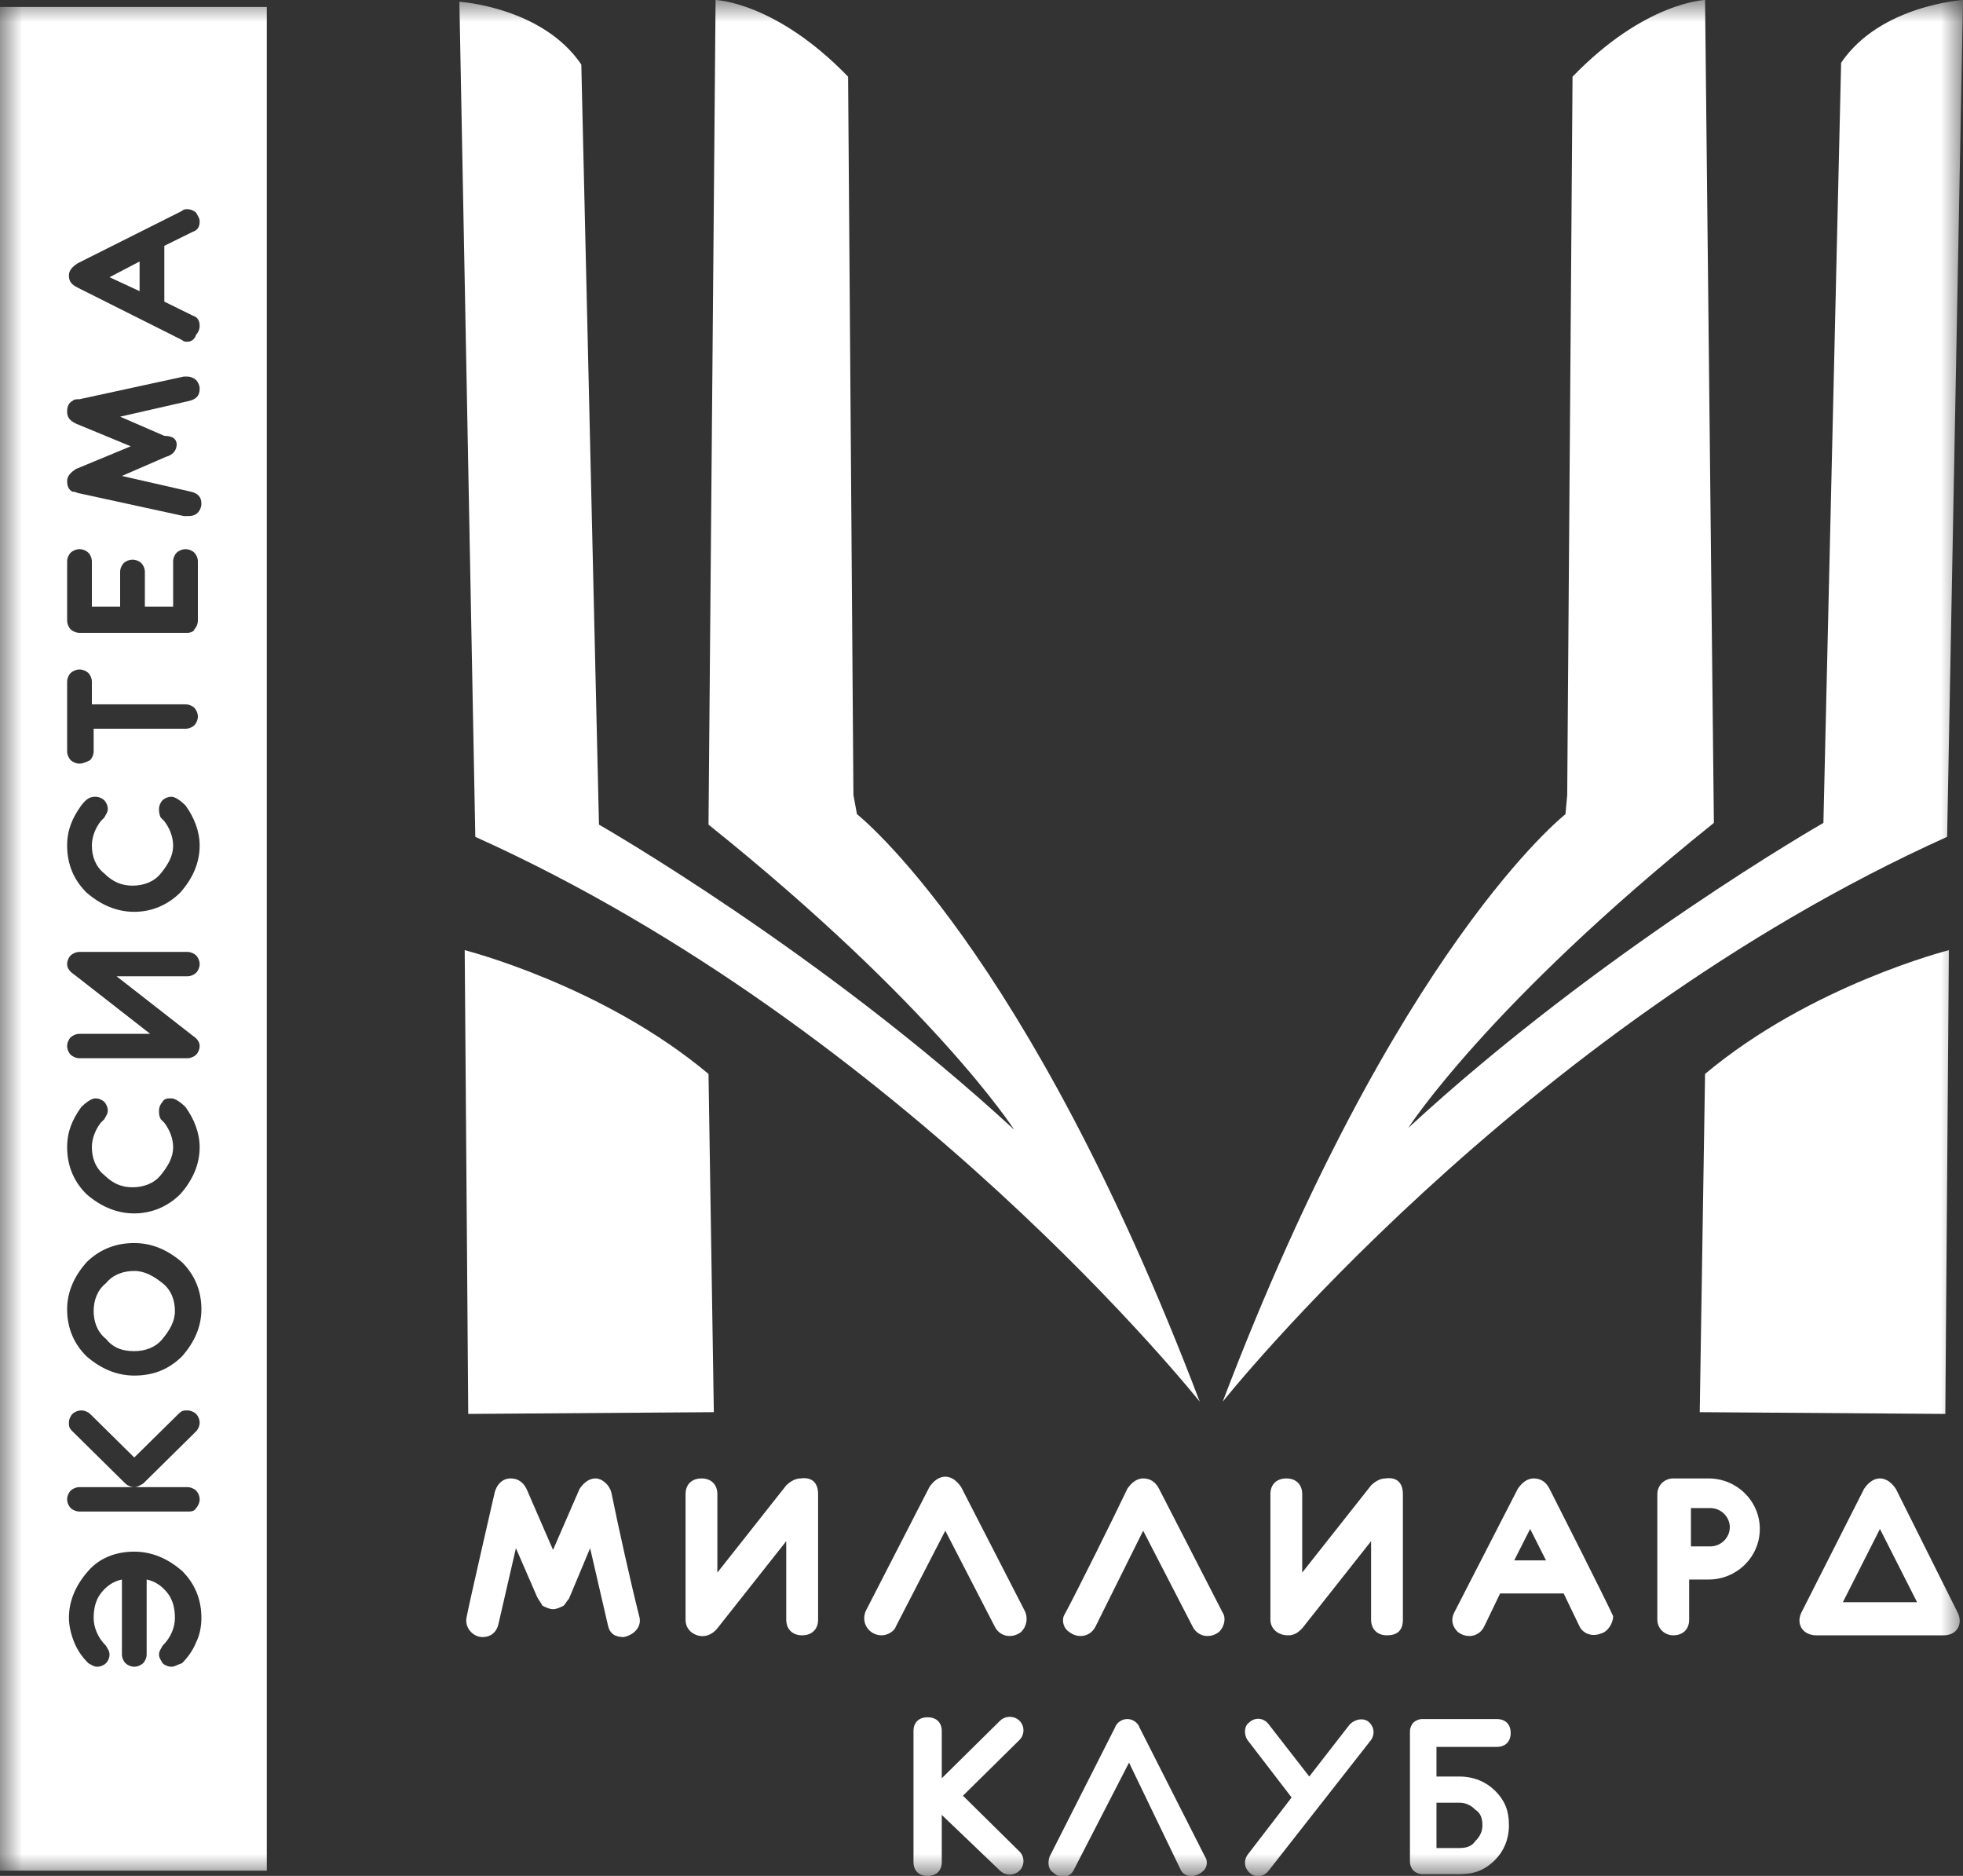 <?xml version="1.0" encoding="UTF-8"?> <svg xmlns="http://www.w3.org/2000/svg" width="45" height="43" viewBox="0 0 45 43" fill="none"><rect x="0" y="0" width="45" height="43" fill="#333333" stroke="none"/> <g clip-path="url(#clip0_537_5787)"> <mask id="mask0_537_5787" style="mask-type:luminance" maskUnits="userSpaceOnUse" x="0" y="0" width="45" height="43"> <path d="M45 0H0V43H45V0Z" fill="white"></path> </mask> <g mask="url(#mask0_537_5787)"> <path d="M19.645 18.663C19.645 18.663 23.533 21.7 27.503 32.13C27.503 32.13 20.738 23.618 10.896 19.182L10.531 0.04C10.531 0.04 12.435 0.16 13.326 1.479L13.731 18.902C13.731 18.902 18.834 21.82 23.25 25.896C23.25 25.896 21.427 23.059 16.242 18.902L16.404 0C16.404 0 17.781 0.04 19.442 1.758L19.564 18.223L19.645 18.663ZM44.676 21.78C44.676 21.78 41.517 22.579 39.087 24.617L38.965 32.37L44.595 32.41L44.676 21.78ZM10.653 21.78C10.653 21.78 13.812 22.579 16.242 24.617L16.364 32.37L10.734 32.41L10.653 21.78ZM35.887 18.663C35.887 18.663 31.998 21.7 28.029 32.13C28.029 32.13 34.793 23.618 44.636 19.182L45 0C45 0 43.096 0.12 42.206 1.439L41.8 18.863C41.8 18.863 36.697 21.78 32.282 25.856C32.282 25.856 34.105 23.019 39.289 18.863L39.087 0C39.087 0 37.709 0.04 36.049 1.758L35.927 18.223L35.887 18.663Z" fill="white"></path> <path d="M43.947 36.726L43.096 35.047L42.246 36.726H43.947ZM44.555 37.485H41.638C41.314 37.485 41.152 37.206 41.314 36.926L42.732 34.128C42.813 34.008 42.934 33.889 43.096 33.889C43.258 33.889 43.38 34.008 43.461 34.128L44.879 36.966C45 37.206 44.879 37.485 44.555 37.485ZM37.993 37.126V34.248C37.993 34.048 38.155 33.889 38.358 33.889H39.168C39.816 33.889 40.342 34.408 40.342 35.047C40.342 35.687 39.816 36.206 39.168 36.206H38.722V37.126C38.722 37.365 38.56 37.485 38.358 37.485C38.155 37.485 37.993 37.325 37.993 37.126ZM38.763 35.447H39.208C39.451 35.447 39.654 35.247 39.654 35.008C39.654 34.768 39.451 34.568 39.208 34.568H38.763V35.447ZM35.441 35.767L35.077 35.047L34.712 35.767H35.441ZM36.697 37.445C36.494 37.525 36.292 37.445 36.211 37.285L35.846 36.526H34.388L34.023 37.285C33.902 37.525 33.618 37.565 33.416 37.405C33.294 37.285 33.254 37.126 33.335 36.966L34.793 34.128C34.874 34.008 34.996 33.889 35.158 33.889C35.32 33.889 35.441 33.968 35.522 34.128C35.806 34.688 36.778 36.606 36.98 37.046C36.98 37.206 36.859 37.405 36.697 37.445ZM32.16 34.248V37.126C32.16 37.365 32.039 37.485 31.796 37.485C31.553 37.485 31.431 37.325 31.431 37.126V35.327L29.852 37.325C29.771 37.405 29.69 37.485 29.528 37.485C29.285 37.485 29.123 37.325 29.123 37.126V34.248C29.123 34.008 29.285 33.889 29.487 33.889C29.73 33.889 29.852 34.048 29.852 34.248V36.047L31.431 34.048C31.512 33.968 31.634 33.889 31.755 33.889C32.039 33.849 32.16 34.008 32.16 34.248ZM27.948 37.405C27.745 37.565 27.462 37.525 27.34 37.285L26.206 35.087L25.113 37.285C24.991 37.525 24.708 37.565 24.505 37.405C24.384 37.325 24.343 37.166 24.384 37.046C24.667 36.526 25.558 34.728 25.842 34.128C25.923 34.008 26.044 33.889 26.206 33.889C26.368 33.889 26.49 33.968 26.571 34.128L28.029 36.966C28.11 37.086 28.069 37.285 27.948 37.405ZM23.412 37.405C23.209 37.565 22.925 37.525 22.804 37.285L21.67 35.087L20.536 37.285C20.495 37.405 20.333 37.485 20.212 37.485C19.928 37.485 19.726 37.206 19.847 36.926L21.305 34.088C21.386 33.968 21.508 33.849 21.67 33.849C21.832 33.849 21.953 33.968 22.034 34.088L23.492 36.926C23.573 37.086 23.533 37.285 23.412 37.405ZM18.754 34.248V37.126C18.754 37.365 18.591 37.485 18.389 37.485C18.146 37.485 18.024 37.325 18.024 37.126V35.327L16.445 37.325C16.283 37.525 16.04 37.565 15.837 37.405C15.756 37.325 15.716 37.245 15.716 37.126V34.248C15.716 34.008 15.878 33.889 16.08 33.889C16.323 33.889 16.445 34.048 16.445 34.248V36.047L18.024 34.048C18.105 33.968 18.227 33.889 18.349 33.889C18.632 33.849 18.754 34.008 18.754 34.248ZM32.93 41.322V42.361H33.456C33.618 42.361 33.74 42.321 33.821 42.201C33.943 42.081 33.983 41.961 33.983 41.841C33.983 41.681 33.943 41.562 33.821 41.482C33.7 41.362 33.578 41.322 33.456 41.322H32.93ZM29.609 41.202L28.596 39.883C28.515 39.763 28.515 39.563 28.637 39.483C28.758 39.364 28.96 39.364 29.082 39.523L30.014 40.722L30.945 39.523C31.067 39.404 31.269 39.364 31.391 39.483C31.512 39.603 31.512 39.763 31.431 39.883L29.082 42.88C28.96 43.04 28.758 43.04 28.637 42.92C28.515 42.8 28.515 42.64 28.596 42.52L29.609 41.202ZM25.882 40.403L24.627 42.84C24.546 43.04 24.303 43.08 24.141 42.92C24.019 42.84 24.019 42.68 24.06 42.56L25.558 39.603C25.599 39.483 25.72 39.404 25.842 39.404C25.963 39.404 26.085 39.483 26.125 39.603L27.624 42.56C27.705 42.68 27.664 42.84 27.543 42.92C27.381 43.04 27.138 43.04 27.057 42.84L25.882 40.403ZM21.589 41.601V42.68C21.589 42.88 21.467 43 21.265 43C21.062 43 20.941 42.88 20.941 42.68V39.683C20.941 39.483 21.062 39.364 21.265 39.364C21.467 39.364 21.589 39.483 21.589 39.683V40.762L22.925 39.443C23.047 39.324 23.25 39.324 23.371 39.443C23.492 39.563 23.492 39.763 23.371 39.883L22.075 41.162L23.371 42.441C23.492 42.56 23.492 42.76 23.371 42.88C23.25 43 23.047 43 22.925 42.88L21.589 41.601ZM32.93 40.003V40.722H33.456C33.781 40.722 34.064 40.842 34.267 41.042C34.51 41.282 34.591 41.522 34.591 41.841C34.591 42.161 34.469 42.441 34.267 42.64C34.023 42.88 33.781 42.96 33.456 42.96H32.606C32.525 42.96 32.444 42.92 32.403 42.88C32.363 42.84 32.322 42.76 32.322 42.68V39.683C32.322 39.603 32.363 39.523 32.403 39.483C32.444 39.444 32.525 39.404 32.606 39.404H34.307C34.51 39.404 34.631 39.523 34.631 39.723C34.631 39.923 34.51 40.043 34.307 40.043H32.93V40.003ZM14.663 37.086C14.46 36.286 14.177 35.008 14.014 34.208C13.974 34.048 13.812 33.889 13.65 33.889C13.488 33.889 13.367 34.008 13.286 34.128L12.678 35.527L12.07 34.128C11.989 33.968 11.868 33.889 11.706 33.889C11.503 33.889 11.382 34.048 11.341 34.208C11.341 34.208 10.734 36.846 10.693 37.086C10.653 37.325 10.855 37.525 11.058 37.525C11.26 37.525 11.382 37.405 11.422 37.245L11.827 35.487L12.313 36.606C12.354 36.686 12.394 36.726 12.435 36.806C12.516 36.846 12.597 36.886 12.678 36.886C12.759 36.886 12.84 36.846 12.921 36.806C12.961 36.766 13.002 36.686 13.043 36.646L13.528 35.487L13.934 37.245C13.974 37.445 14.095 37.525 14.298 37.525C14.501 37.485 14.703 37.325 14.663 37.086Z" fill="white"></path> <path fill-rule="evenodd" clip-rule="evenodd" d="M0 0.16H6.116V42.88H0V0.16ZM3.2 5.994V6.674L2.511 6.354L3.2 5.994ZM4.172 7.793C4.212 7.833 4.253 7.833 4.293 7.833C4.374 7.833 4.455 7.793 4.496 7.673C4.536 7.633 4.577 7.553 4.577 7.473C4.577 7.353 4.536 7.273 4.415 7.233L3.767 6.914V5.635L4.415 5.315C4.536 5.275 4.577 5.195 4.577 5.075C4.577 5.017 4.555 4.98 4.528 4.933C4.518 4.915 4.507 4.897 4.496 4.875C4.455 4.835 4.374 4.795 4.293 4.795C4.253 4.795 4.212 4.795 4.172 4.835L1.782 6.034C1.661 6.114 1.58 6.194 1.58 6.314C1.58 6.434 1.62 6.514 1.782 6.594L4.172 7.793ZM4.212 11.829H4.293C4.374 11.829 4.455 11.829 4.536 11.749C4.577 11.709 4.617 11.629 4.617 11.549C4.617 11.389 4.536 11.309 4.374 11.27L2.795 10.91L3.807 10.47C3.969 10.43 4.05 10.31 4.05 10.191C4.05 10.071 3.969 9.991 3.767 9.991L2.754 9.551L4.334 9.191C4.496 9.151 4.577 9.072 4.577 8.912C4.577 8.832 4.536 8.752 4.496 8.712C4.455 8.672 4.374 8.632 4.293 8.632H4.212L1.823 9.151C1.742 9.151 1.701 9.151 1.661 9.191C1.58 9.231 1.539 9.311 1.539 9.431C1.539 9.551 1.58 9.631 1.742 9.711L2.997 10.23L1.742 10.75C1.62 10.83 1.539 10.91 1.539 11.03C1.539 11.15 1.58 11.229 1.661 11.27C1.708 11.27 1.742 11.283 1.769 11.295C1.789 11.303 1.806 11.309 1.823 11.309L4.212 11.829ZM1.823 14.507H4.293C4.374 14.507 4.455 14.466 4.455 14.427C4.496 14.387 4.536 14.307 4.536 14.227V12.868C4.536 12.788 4.496 12.708 4.455 12.668C4.415 12.628 4.334 12.588 4.253 12.588C4.172 12.588 4.091 12.628 4.05 12.668C4.01 12.708 3.969 12.788 3.969 12.868V13.907H3.321V13.108C3.321 13.028 3.281 12.948 3.24 12.908C3.2 12.868 3.119 12.828 3.038 12.828C2.957 12.828 2.876 12.868 2.835 12.908C2.795 12.948 2.754 13.028 2.754 13.108V13.907H2.106V12.868C2.106 12.788 2.066 12.708 2.025 12.668C1.985 12.628 1.904 12.588 1.823 12.588C1.742 12.588 1.661 12.628 1.62 12.668C1.58 12.708 1.539 12.788 1.539 12.868V14.227C1.539 14.307 1.58 14.387 1.62 14.427C1.661 14.466 1.742 14.507 1.823 14.507ZM1.62 17.424C1.661 17.464 1.742 17.504 1.823 17.504C1.904 17.504 1.985 17.464 2.066 17.424C2.106 17.384 2.147 17.304 2.147 17.224V16.704H4.253C4.334 16.704 4.415 16.665 4.455 16.625C4.496 16.584 4.536 16.505 4.536 16.425C4.536 16.345 4.496 16.265 4.455 16.225C4.415 16.185 4.334 16.145 4.253 16.145H2.106V15.625C2.106 15.546 2.066 15.466 2.025 15.426C1.985 15.386 1.904 15.346 1.823 15.346C1.742 15.346 1.661 15.386 1.62 15.426C1.58 15.466 1.539 15.546 1.539 15.625V17.224C1.539 17.304 1.58 17.384 1.62 17.424ZM1.985 20.461C2.309 20.741 2.673 20.901 3.078 20.901C3.483 20.901 3.848 20.741 4.131 20.461C4.415 20.141 4.577 19.782 4.577 19.382C4.577 19.062 4.455 18.742 4.253 18.463C4.131 18.343 4.01 18.263 3.929 18.263C3.848 18.263 3.767 18.303 3.726 18.343C3.686 18.383 3.645 18.463 3.645 18.543C3.645 18.583 3.645 18.663 3.686 18.742L3.767 18.823C3.888 18.982 3.969 19.182 3.969 19.382C3.969 19.622 3.848 19.822 3.686 20.021C3.524 20.221 3.281 20.301 3.038 20.301C2.795 20.301 2.592 20.221 2.39 20.021C2.187 19.861 2.106 19.622 2.106 19.382C2.106 19.182 2.187 18.982 2.309 18.823L2.39 18.742C2.401 18.721 2.411 18.703 2.421 18.685C2.449 18.638 2.471 18.601 2.471 18.543C2.471 18.463 2.43 18.383 2.39 18.343C2.349 18.303 2.268 18.263 2.187 18.263C2.066 18.263 1.985 18.303 1.863 18.463C1.661 18.742 1.539 19.022 1.539 19.382C1.539 19.822 1.701 20.181 1.985 20.461ZM4.253 24.257H4.293C4.374 24.257 4.455 24.217 4.496 24.177C4.536 24.137 4.577 24.058 4.577 23.978C4.577 23.898 4.536 23.818 4.415 23.738L2.673 22.379H4.293C4.374 22.379 4.455 22.339 4.496 22.299C4.536 22.259 4.577 22.179 4.577 22.099C4.577 22.02 4.536 21.939 4.496 21.899C4.455 21.86 4.374 21.82 4.293 21.82H1.904H1.863H1.823C1.742 21.82 1.661 21.86 1.62 21.899C1.58 21.939 1.539 22.02 1.539 22.099C1.539 22.179 1.58 22.259 1.701 22.339L3.443 23.698H1.823C1.742 23.698 1.661 23.738 1.62 23.778C1.58 23.818 1.539 23.898 1.539 23.978C1.539 24.058 1.58 24.137 1.62 24.177C1.661 24.217 1.742 24.257 1.823 24.257H4.253ZM1.985 27.375C2.309 27.654 2.673 27.814 3.078 27.814C3.483 27.814 3.848 27.654 4.131 27.375C4.415 27.055 4.577 26.695 4.577 26.296C4.577 25.976 4.455 25.656 4.253 25.376C4.131 25.256 4.01 25.177 3.929 25.177C3.848 25.177 3.767 25.177 3.726 25.256C3.686 25.297 3.645 25.376 3.645 25.456C3.645 25.536 3.645 25.576 3.686 25.656L3.767 25.736C3.888 25.896 3.969 26.096 3.969 26.296C3.969 26.535 3.848 26.735 3.686 26.935C3.524 27.135 3.281 27.215 3.038 27.215C2.795 27.215 2.592 27.135 2.39 26.935C2.187 26.775 2.106 26.535 2.106 26.296C2.106 26.096 2.187 25.896 2.309 25.736L2.39 25.656C2.401 25.635 2.411 25.616 2.422 25.599C2.449 25.552 2.471 25.515 2.471 25.456C2.471 25.376 2.43 25.297 2.39 25.256C2.349 25.216 2.268 25.177 2.187 25.177C2.106 25.177 1.985 25.256 1.863 25.376C1.661 25.656 1.539 25.936 1.539 26.296C1.539 26.735 1.701 27.095 1.985 27.375ZM3.726 30.691C3.564 30.891 3.321 30.971 3.078 30.971C2.795 30.971 2.592 30.891 2.43 30.691C2.228 30.532 2.147 30.292 2.147 30.052C2.147 29.812 2.228 29.573 2.43 29.413C2.592 29.213 2.835 29.133 3.078 29.133C3.321 29.133 3.524 29.253 3.726 29.413C3.929 29.573 4.01 29.812 4.01 30.052C4.01 30.292 3.888 30.492 3.726 30.691ZM1.985 31.091C2.309 31.371 2.673 31.531 3.078 31.531C3.483 31.531 3.848 31.411 4.172 31.091C4.455 30.771 4.617 30.412 4.617 30.012C4.617 29.573 4.455 29.213 4.172 28.933C3.848 28.653 3.483 28.493 3.078 28.493C2.633 28.493 2.268 28.653 1.985 28.933C1.701 29.253 1.539 29.612 1.539 30.012C1.539 30.452 1.701 30.811 1.985 31.091ZM2.876 34.008C2.916 34.048 2.997 34.088 3.078 34.088H1.823C1.742 34.088 1.661 34.128 1.62 34.168C1.58 34.208 1.539 34.288 1.539 34.368C1.539 34.448 1.58 34.528 1.62 34.568C1.661 34.608 1.742 34.648 1.823 34.648H4.293C4.374 34.648 4.455 34.648 4.496 34.568C4.536 34.528 4.577 34.448 4.577 34.368C4.577 34.288 4.536 34.208 4.496 34.168C4.455 34.128 4.374 34.088 4.293 34.088H3.078C3.138 34.088 3.175 34.067 3.223 34.04C3.24 34.03 3.259 34.019 3.281 34.008L4.496 32.809C4.536 32.769 4.577 32.69 4.577 32.61C4.577 32.53 4.536 32.45 4.496 32.41C4.455 32.37 4.374 32.33 4.293 32.33C4.212 32.33 4.172 32.33 4.091 32.41L3.078 33.409L2.066 32.41C2.025 32.37 1.944 32.33 1.863 32.33C1.782 32.33 1.701 32.37 1.661 32.41C1.62 32.45 1.58 32.53 1.58 32.61C1.58 32.69 1.58 32.73 1.661 32.809L2.876 34.008ZM3.726 38.124C3.767 38.164 3.848 38.205 3.929 38.205C3.979 38.205 4.014 38.189 4.061 38.168C4.091 38.155 4.125 38.14 4.172 38.124C4.293 38.005 4.415 37.845 4.496 37.645C4.577 37.485 4.617 37.285 4.617 37.085C4.617 36.646 4.455 36.286 4.172 36.007C3.848 35.727 3.483 35.567 3.078 35.567C2.633 35.567 2.268 35.727 2.025 36.007C1.742 36.326 1.58 36.686 1.58 37.085C1.58 37.245 1.62 37.445 1.701 37.645C1.782 37.845 1.904 38.005 2.025 38.124C2.047 38.135 2.066 38.146 2.083 38.156C2.131 38.183 2.168 38.205 2.228 38.205C2.309 38.205 2.39 38.164 2.43 38.124C2.471 38.084 2.511 38.005 2.511 37.925C2.511 37.866 2.49 37.829 2.462 37.782C2.452 37.765 2.441 37.746 2.43 37.725C2.228 37.525 2.147 37.285 2.147 37.085C2.147 36.886 2.187 36.686 2.309 36.526C2.43 36.366 2.592 36.246 2.795 36.206V37.925C2.795 38.005 2.835 38.084 2.876 38.124C2.916 38.164 2.997 38.205 3.078 38.205C3.159 38.205 3.24 38.164 3.281 38.124C3.321 38.084 3.362 38.005 3.362 37.925V36.206C3.564 36.246 3.726 36.366 3.848 36.526C3.969 36.686 4.01 36.886 4.01 37.085C4.01 37.285 3.929 37.525 3.726 37.725C3.715 37.746 3.705 37.765 3.695 37.782C3.667 37.829 3.645 37.866 3.645 37.925C3.645 37.983 3.667 38.02 3.695 38.067C3.705 38.085 3.715 38.103 3.726 38.124Z" fill="white"></path> </g> </g> <defs> <clipPath id="clip0_537_5787"> <rect width="45" height="43" fill="white"></rect> </clipPath> </defs> </svg> 